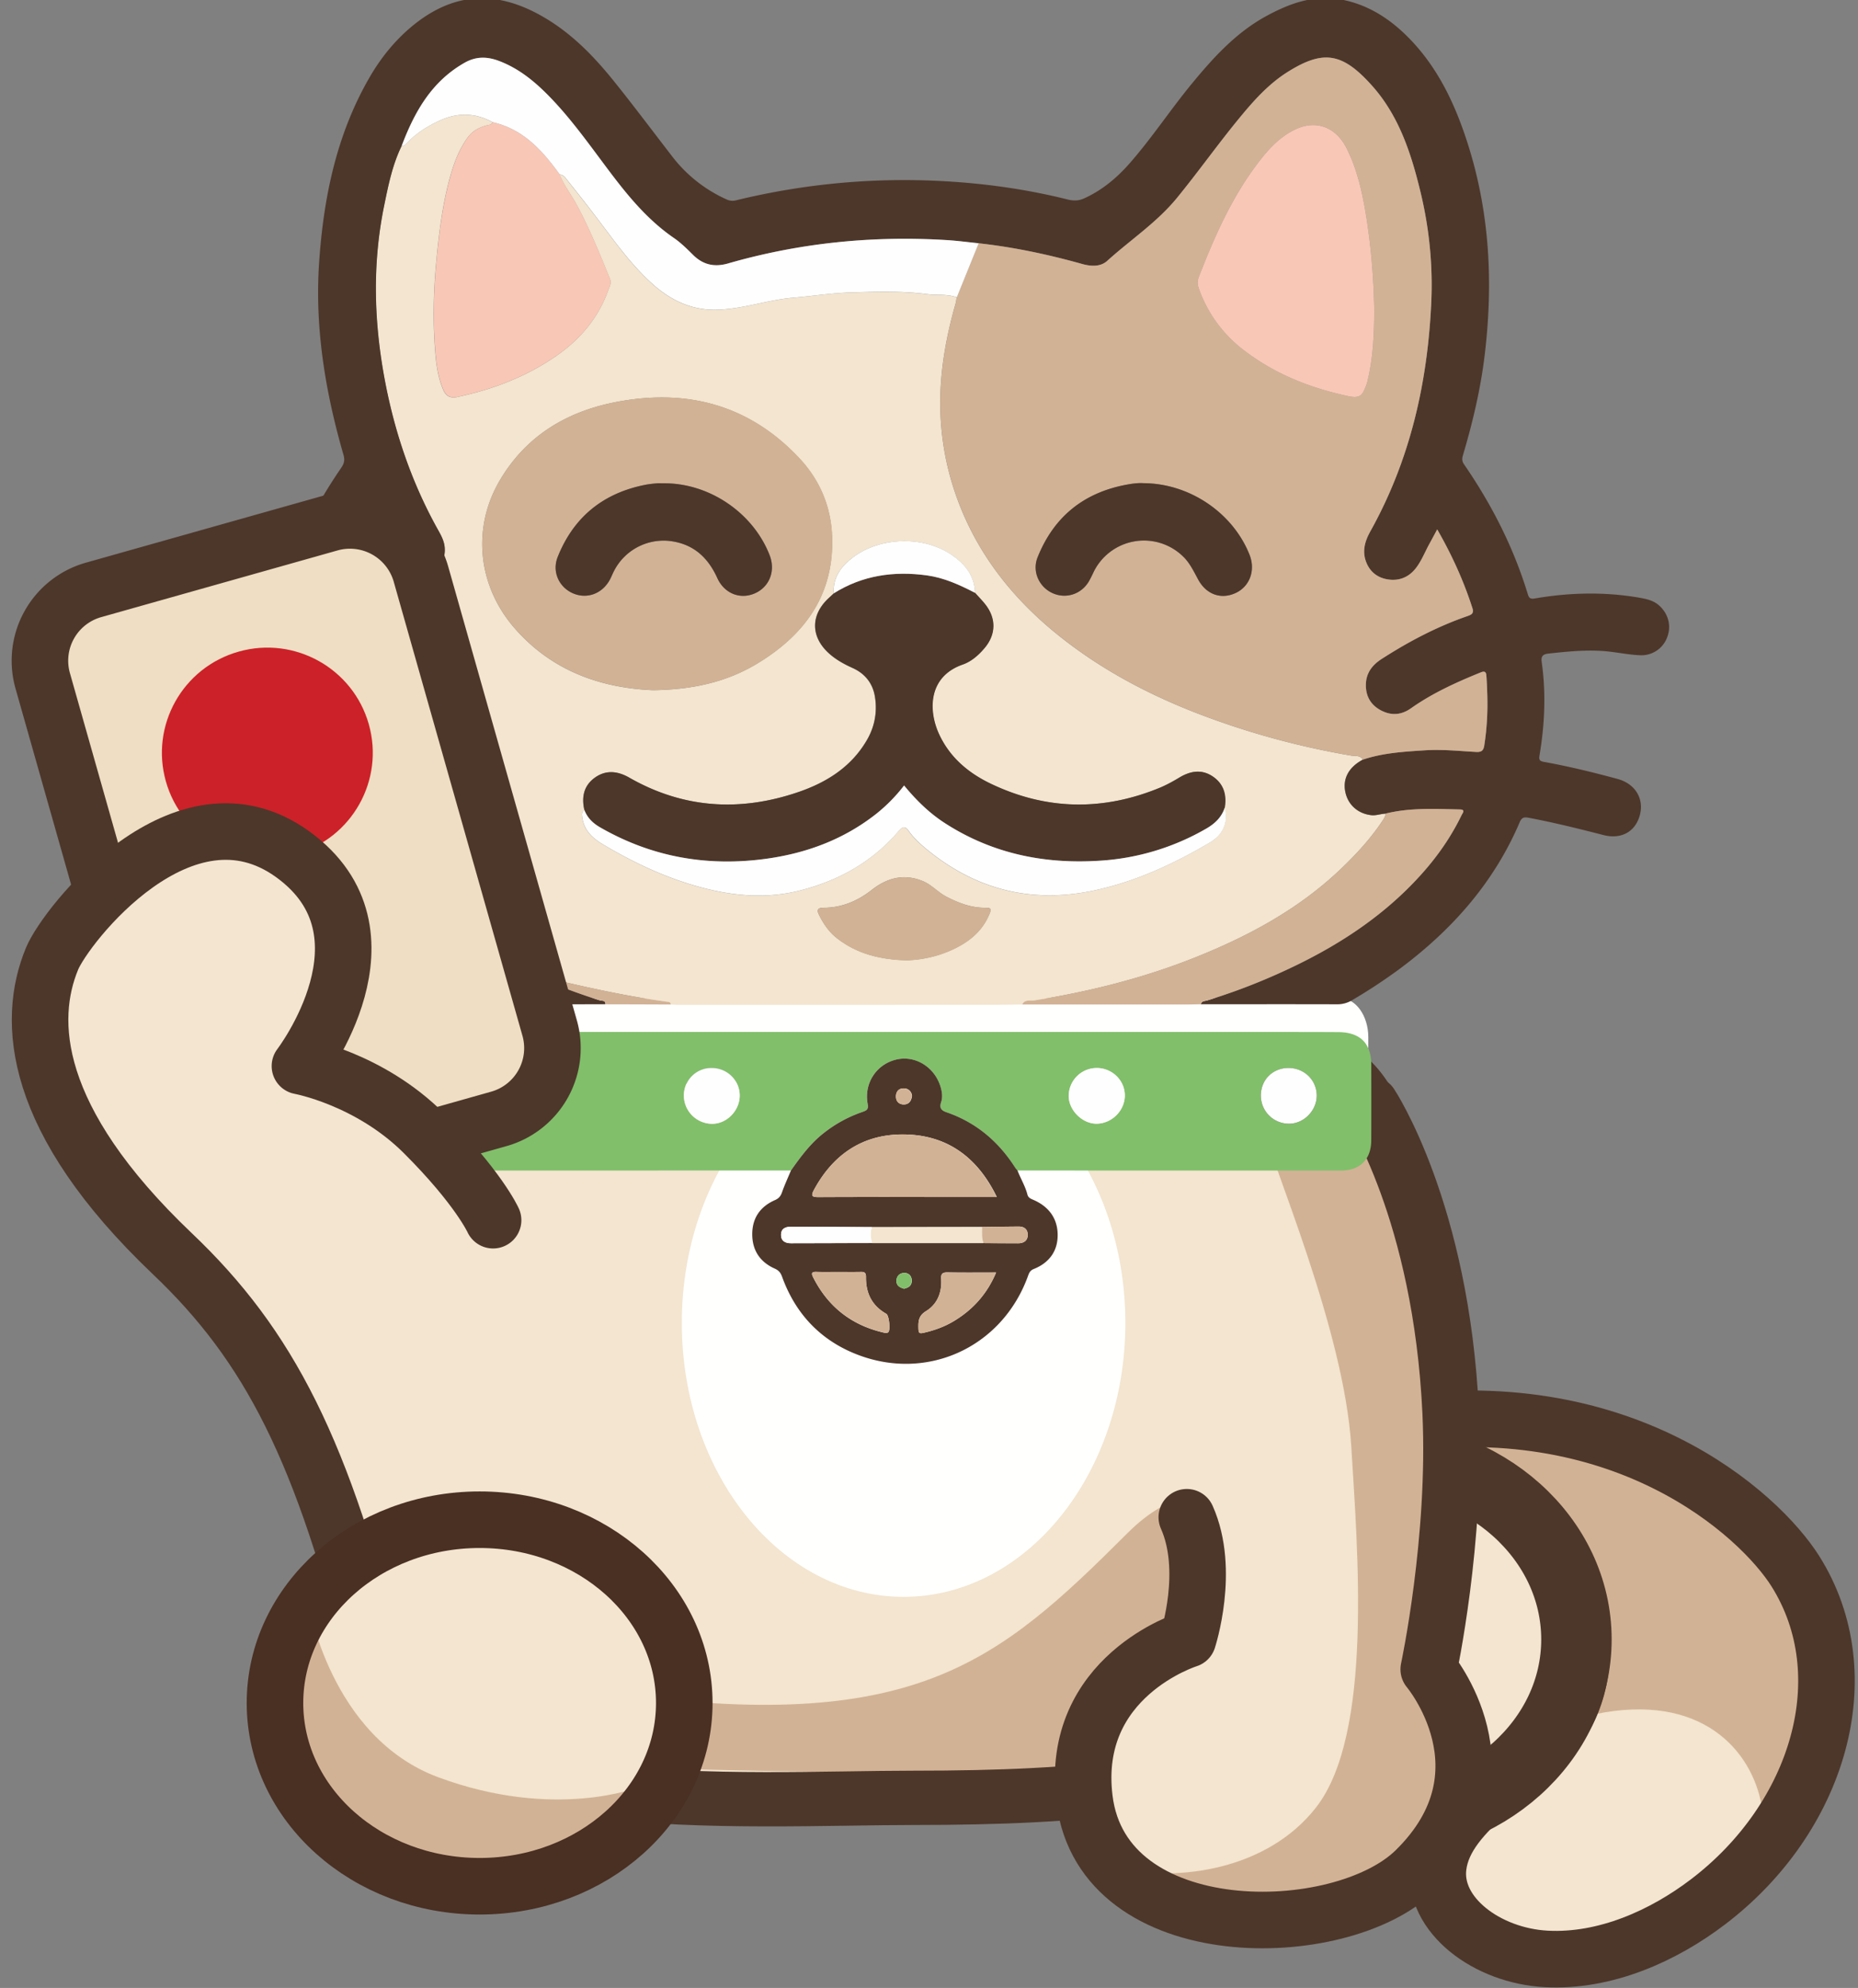 <svg xmlns="http://www.w3.org/2000/svg" width="115" height="123" viewBox="0 0 115 123"><rect x="0" y="0" width="115" height="123" fill="#808080" stroke="none"/><defs><clipPath id="kk81a"><path d="M71.19 85.184c-.45 3.28-3.559 10.06 14.993 8.783 12.745-.877 12.952 8.935 10.49 12.528-2.216 3.236-7.214 5.374-7.656 8.998-.37 3.004 3.041 5.522 6.692 5.715 3.65.19 7.252-1.435 10.018-3.539 6.826-5.198 9.455-13.997 5.4-20.446-2.208-3.512-10.734-11.351-25.382-9.006-13.649 2.184-10.163-5.09-7.52-5.929 1.255-.398 1.002-.628.073-.628-1.928 0-6.761.99-7.108 3.524z"/></clipPath><clipPath id="kk81b"><path d="M42.2 81.855c0 9.358 6.147 16.947 13.728 16.947 7.58 0 13.726-7.589 13.726-16.947 0-9.358-6.146-16.945-13.726-16.945-7.58 0-13.728 7.587-13.728 16.945z"/></clipPath><clipPath id="kk81c"><path d="M3.223 59.316c-1.58 3.812-1.288 9.95 7.444 18.256 5.972 5.677 9.33 12.14 12.648 25.722 2.309 9.44 22.893 7.943 33.22 7.943 21.596 0 28.005-3.105 28.525-19.247 0 0 5.66-27.634-5.38-26.405l-46.288 1.818s-3.772 6.088-7.158 2.71c-3.388-3.38-7.671-4.153-7.671-4.153s6.317-8.217-.451-13.108c-1.38-.993-2.778-1.402-4.139-1.402-5.324 0-10.073 6.226-10.75 7.866"/></clipPath><clipPath id="kk81d"><path d="M83.64 89.547c.372 6.237 1.372 17.741-2.184 22.286-3.005 3.845-8.463 4.612-12.316 3.776.087.105.175.207.269.306a9.177 9.177 0 0 0 2.388 1.6 6.31 6.31 0 0 0 2.18.407h.043c.897.332 1.742.603 2.545.814 4.26.374 8.815-.815 11.039-2.999 1.722-1.688 2.55-3.4 2.85-4.99a45 45 0 0 0 .11-.824c.303-3.744-2.14-6.631-2.14-6.631s1.727-8.032 1.36-15.89a54.146 54.146 0 0 0-.132-2.036c-.099-.708-.198-1.419-.301-2.131l-.693-4.472c-.412-2.847-3.076-4.104-3.7-6.505-.213-.828-.44-1.63-.68-2.408l-3.217.374-2.844-.484c.391 2.074 4.99 12.48 5.423 19.807z"/></clipPath><clipPath id="kk81e"><path d="M28.924 61.76c-.958 0-1.734 1.082-1.734 2.414v2.412c0-1.332.776-2.412 1.734-2.412h54.031c.953 0 1.735 1.08 1.735 2.412v-2.412c0-1.332-.782-2.414-1.735-2.414z"/></clipPath><clipPath id="kk81f"><path d="M17.02 105.37c0 6.262 5.67 11.34 12.667 11.34 6.995 0 12.664-5.078 12.664-11.34s-5.669-11.34-12.664-11.34c-6.996 0-12.667 5.078-12.667 11.34"/></clipPath></defs><g><g><g><path fill="#f3e5cf" d="M71.19 85.182c-.451 3.281-3.557 10.06 14.993 8.784 12.744-.878 12.952 8.935 10.49 12.528-2.216 3.235-7.212 5.375-7.656 8.996-.368 3.006 3.043 5.525 6.692 5.715 3.65.193 7.254-1.432 10.017-3.538 6.826-5.197 9.458-13.997 5.4-20.447-2.207-3.51-10.733-11.35-25.382-9.005-13.648 2.183-10.163-5.09-7.519-5.927 3.854-1.223-6.52-.86-7.035 2.894"/></g><g><g/><g clip-path="url(#kk81a)"><path fill="#d2b295" d="M86.235 118.323s4.72-10.634 12.453-12.254c6.611-1.386 9.754 2.228 10.353 5.67.601 3.441-8.252 16.013-8.252 16.013s20.408-9.75 20.707-9.963c.3-.215-6.753-25.03-6.452-25.641.3-.61-11.553-8.205-12.154-8.898-.6-.691-6.752-.6-6.752-.6l-17.908-.37z"/></g></g><g><g><path fill="none" stroke="#4d372a" stroke-linecap="round" stroke-linejoin="round" stroke-miterlimit="50" stroke-width="3.5" d="M71.19 85.182c-.451 3.281-3.557 10.06 14.993 8.784 12.744-.878 12.952 8.935 10.49 12.528-2.216 3.235-7.212 5.375-7.656 8.996-.368 3.006 3.043 5.525 6.692 5.715 3.65.193 7.254-1.432 10.017-3.538 6.826-5.197 9.458-13.997 5.4-20.447-2.207-3.51-10.733-11.35-25.382-9.005-13.648 2.183-10.163-5.09-7.519-5.927 3.854-1.223-6.52-.86-7.035 2.894z"/></g><g><path fill="#f3e5cf" d="M97.573 101.438c0 6.262-5.67 11.34-12.666 11.34S72.24 107.7 72.24 101.438 77.91 90.1 84.907 90.1c6.995 0 12.666 5.076 12.666 11.338"/></g><g><path fill="none" stroke="#4d372a" stroke-linecap="round" stroke-linejoin="round" stroke-miterlimit="50" stroke-width="4.36" d="M97.573 101.438c0 6.262-5.67 11.34-12.666 11.34S72.24 107.7 72.24 101.438 77.91 90.1 84.907 90.1c6.995 0 12.666 5.076 12.666 11.338z"/></g><g><path fill="#f3e5cf" d="M33.392 67.404s-3.77 6.086-7.158 2.708c-3.386-3.38-7.67-4.151-7.67-4.151s6.317-8.22-.452-13.108c-6.768-4.889-14.038 4.405-14.89 6.464-1.579 3.812-1.287 9.95 7.445 18.254 5.97 5.679 9.332 12.143 12.649 25.722 2.307 9.443 22.895 7.945 33.222 7.945 21.594 0 27.855-4.991 28.371-21.136 0 0 5.812-25.745-5.229-24.516"/></g></g><g><g/><g clip-path="url(#kk81b)"><path fill="#fffffe" d="M33.18 107.8h45.503V55.91H33.18z"/></g></g><g><g/><g clip-path="url(#kk81c)"><path fill="#d2b295" d="M34.361 108.53c1.841.12 4.879.82 9 .95 7.692.24 34.122.416 37.559.193 1.175-3.703-3.846-8.549 0-9.21.202-1.884-5.066-3.498-5.523-5.027-.329-1.098-2.532-2.253-1.431-2.58.575-.17-1.35-.82-4.177 2-8.046 8.023-13.204 12.558-32.253 9.834-4.418-.632-3.175 3.84-3.175 3.84"/></g></g><g><g><path fill="none" stroke="#4d372a" stroke-linecap="round" stroke-linejoin="round" stroke-miterlimit="50" stroke-width="3.36" d="M33.392 67.404v0s-3.77 6.086-7.158 2.708c-3.386-3.38-7.67-4.151-7.67-4.151v0s6.317-8.22-.452-13.108c-6.768-4.889-14.038 4.405-14.89 6.464-1.579 3.812-1.287 9.95 7.445 18.254 5.97 5.679 9.332 12.143 12.649 25.722 2.307 9.443 22.895 7.945 33.222 7.945 21.594 0 28.005-3.105 28.52-19.25 0 0 5.663-27.631-5.378-26.402"/></g><g><path fill="#f3e5cf" d="M73.456 93.878c1.468 3.284.07 7.553.07 7.553s-7.343 2.279-6.403 9.884c1.137 9.203 15.86 8.957 20.487 4.415 6.202-6.085.82-12.447.82-12.447s1.725-8.03 1.359-15.89c-.578-12.447-4.967-19.053-4.967-19.053h-9.308"/></g></g><g><g/><g clip-path="url(#kk81d)"><path fill="#d2b295" d="M60.12 126.92h36.428V60.85H60.12z"/></g></g><g><g><path fill="none" stroke="#4d372a" stroke-linecap="round" stroke-linejoin="round" stroke-miterlimit="50" stroke-width="3.5" d="M73.456 93.878c1.468 3.284.07 7.553.07 7.553v0s-7.343 2.279-6.403 9.884c1.137 9.203 15.86 8.957 20.487 4.415 6.202-6.085.82-12.447.82-12.447v0s1.725-8.03 1.359-15.89c-.578-12.447-4.967-19.053-4.967-19.053v0h-9.308v0"/></g><g><path fill="#efdec3" d="M21.472 79.711c-1.89 1.275-4.84 3.536-10.811-2.142C1.929 69.264.989 62.791 3.216 59.316c5.997-9.357 12.618-6.851 12.618-6.851s-7.619 2.423-6.987 10.022C9.6 71.56 21.472 79.711 21.472 79.711"/></g></g><g><g/><g clip-path="url(#kk81e)"><path fill="#fffffe" d="M19.66 77.05h72.561V51.3H19.66z"/></g></g><g><g><path fill="#f3e5cf" d="M63.263 62.153c-.442.007-.886.016-1.33.016-6.659.004-13.317.006-19.977.006-.146 0-.294-.015-.442-.02-.004-.164-.123-.159-.24-.175-2.137-.29-4.245-.73-6.344-1.218-.56-.13-1.083-.432-1.684-.366l-.29-.11-.132-.059c-.125-.041-.255-.072-.372-.128-2.52-1.154-4.875-2.568-6.944-4.426-1.626-1.458-2.98-3.13-3.99-5.074-.21-.403-.083-.497.309-.508 1.528-.045 3.055-.041 4.557.324 1.002.243 1.942-.252 2.209-1.152.283-.96-.235-1.92-1.24-2.24a8.843 8.843 0 0 0-1.294-.29c-1.798-.281-3.604-.285-5.41-.109-.39.038-.548-.063-.602-.457-.19-1.4-.287-2.8-.159-4.215.034-.382.157-.384.45-.249.637.299 1.285.582 1.927.866.919.409 1.724 1.019 2.626 1.45a1.673 1.673 0 0 0 1.91-.332c.864-.848.698-2.11-.408-2.84a24.82 24.82 0 0 0-5.362-2.665c-.31-.111-.392-.216-.282-.549.406-1.249.895-2.464 1.49-3.632.223-.44.421-.9.77-1.316.233.44.437.83.648 1.217.213.387.402.788.653 1.15.478.688 1.309.916 2.1.62.736-.276 1.196-1.037 1.106-1.842-.05-.436-.278-.805-.482-1.175-1.572-2.848-2.603-5.883-3.21-9.07-.689-3.63-.795-7.26-.046-10.889.254-1.245.509-2.502 1.074-3.661.146.002.24-.088.332-.184.577-.613 1.28-1.049 2.043-1.396 1.104-.503 2.189-.476 3.258.108-.082.185-.26.165-.416.212-.462.137-.853.346-1.151.772-.471.67-.77 1.406-.996 2.173-.515 1.758-.737 3.566-.912 5.385-.186 1.926-.23 3.849-.065 5.771.065.756.179 1.52.484 2.238.171.403.451.54.859.453C30.51 24.1 32.596 23.3 34.462 22c1.471-1.025 2.581-2.353 3.19-4.06.075-.212.202-.431.106-.665-.628-1.545-1.254-3.09-2.045-4.565-.346-.646-.81-1.226-1.08-1.914.227.017.344.191.463.339.639.804 1.276 1.61 1.899 2.428 1.056 1.393 2.066 2.826 3.377 4.003 1.106.992 2.371 1.62 3.895 1.602 1.646-.018 3.2-.608 4.831-.745 1.152-.099 2.303-.283 3.457-.319 1.604-.05 3.218-.108 4.815.1.615.079 1.249-.028 1.844.197-.023.128-.034.26-.07.384-.471 1.652-.81 3.332-.915 5.043-.132 2.171.126 4.308.794 6.381 1.155 3.579 3.314 6.479 6.185 8.855 2.935 2.426 6.281 4.143 9.851 5.43a49.7 49.7 0 0 0 8.583 2.26c.232.039.548-.04.709.25-.865.458-1.249 1.153-1.092 1.974.155.81.783 1.373 1.619 1.462.301.032.581-.085.874-.096 0 .175-.098.308-.188.447-.728 1.096-1.61 2.053-2.561 2.962-2.605 2.49-5.707 4.162-9.021 5.485-3.224 1.289-6.57 2.119-9.994 2.67-.232.037-.572-.082-.725.246m-11.66-25.44c-.12.11-.24.22-.357.332-1.076 1.024-1.07 2.338.02 3.348.436.405.95.691 1.492.934.774.347 1.256.952 1.39 1.782a3.962 3.962 0 0 1-.506 2.696c-.962 1.647-2.477 2.6-4.217 3.197-3.612 1.24-7.126 1.03-10.48-.885-.715-.409-1.434-.495-2.126-.004-.698.499-.835 1.213-.651 2.014-.195.119-.157.295-.13.479.117.767.614 1.244 1.24 1.616 1.947 1.165 3.982 2.126 6.19 2.706 1.977.52 3.972.684 5.966.19 2.42-.599 4.53-1.769 6.173-3.686.197-.228.383-.37.612-.041.36.515.828.92 1.317 1.31 2.986 2.376 6.348 3.192 10.092 2.414 2.598-.538 4.964-1.64 7.234-2.975.835-.492 1.162-1.251.93-2.16.131-.792-.057-1.476-.744-1.939-.677-.454-1.362-.344-2.036.054-.38.225-.766.45-1.172.62-3.537 1.475-7.057 1.434-10.522-.222-1.391-.663-2.539-1.63-3.203-3.066-.673-1.456-.687-3.558 1.464-4.309.54-.187.985-.583 1.36-1.031.662-.792.72-1.732.123-2.572-.211-.3-.478-.557-.72-.834-.024-1.067-.624-1.79-1.453-2.352-1.74-1.187-4.386-1.116-6.084.15-.726.54-1.267 1.241-1.202 2.235m-11.18 5.99c2.408-.034 4.522-.49 6.433-1.642 3.023-1.823 4.837-4.372 4.63-8.05-.098-1.781-.802-3.36-2-4.641-3.132-3.356-7.046-4.358-11.47-3.473-2.998.6-5.459 2.1-7.057 4.785-1.772 2.972-1.397 6.575.913 9.209 2.305 2.63 5.329 3.677 8.55 3.812m15.683 16.708a7.27 7.27 0 0 0 2.602-.553c1.118-.469 2.058-1.146 2.538-2.321.112-.27.103-.379-.23-.374-.875.015-1.663-.284-2.43-.68-.53-.272-.925-.746-1.471-.97-1.165-.477-2.206-.204-3.168.554-.872.685-1.857 1.098-2.985 1.096-.332 0-.423.126-.278.419.27.546.6 1.05 1.085 1.435 1.247.992 2.701 1.35 4.337 1.394"/></g><g><path fill="#4d372a" d="M32.963 60.284l.29.108c.125.171.331.204.508.278 1.106.453 2.227.862 3.366 1.225.125.04.365-.021.345.243-2.912.002-5.821 0-8.732.008a.866.866 0 0 1-.464-.108c-3.592-2.069-6.705-4.657-8.981-8.165-.581-.895-1.114-1.82-1.49-2.815-.169-.445-.398-.46-.766-.382a79.026 79.026 0 0 0-4.26 1.006c-1.4.376-2.518-.49-2.43-1.85.048-.736.546-1.309 1.37-1.54 1.47-.413 2.948-.788 4.452-1.054.397-.07.4-.19.343-.542a19.908 19.908 0 0 1-.129-5.634c.042-.358-.012-.506-.418-.567a16.626 16.626 0 0 0-5.25.058c-1.046.176-1.98-.452-2.132-1.411-.163-1.02.489-1.87 1.563-2.07 2.207-.413 4.413-.4 6.618-.02.29.05.432.01.527-.306.863-2.81 2.179-5.4 3.84-7.821.17-.252.216-.47.13-.772-1.123-3.881-1.784-7.836-1.513-11.88.27-4.016 1.065-7.917 3.111-11.465.679-1.177 1.515-2.228 2.549-3.106 2.57-2.177 5.257-2.378 8.23-.648 1.75 1.015 3.13 2.439 4.377 3.992 1.222 1.52 2.39 3.082 3.582 4.624a8.748 8.748 0 0 0 3.358 2.662.85.85 0 0 0 .602.062 43.875 43.875 0 0 1 12.907-1.181c2.58.146 5.133.507 7.64 1.136.37.091.682.073 1.03-.089 1.096-.505 1.993-1.256 2.78-2.152 1.388-1.58 2.541-3.345 3.879-4.963 1.32-1.6 2.716-3.13 4.566-4.142 1.462-.797 2.994-1.362 4.71-1.022 1.533.302 2.807 1.087 3.912 2.154 1.965 1.9 3.084 4.288 3.891 6.844 1.336 4.23 1.549 8.548 1.027 12.931-.252 2.139-.747 4.22-1.359 6.279-.061.208-.049.361.076.543 1.71 2.482 3.065 5.14 3.944 8.028.07.232.148.319.442.268 2.151-.369 4.312-.419 6.472-.045.44.078.868.17 1.218.483.57.51.767 1.263.495 1.965a1.7 1.7 0 0 1-1.693 1.11c-.773-.031-1.527-.211-2.301-.262-1.123-.075-2.231.038-3.343.16-.32.035-.485.13-.43.517.275 1.93.188 3.86-.133 5.776-.047.28.002.36.278.41 1.536.276 3.05.647 4.555 1.055 1.062.288 1.634 1.183 1.387 2.193-.262 1.058-1.148 1.568-2.271 1.276-1.525-.392-3.054-.772-4.604-1.064-.27-.052-.435-.05-.569.261-1.611 3.786-4.25 6.736-7.533 9.157a34.364 34.364 0 0 1-2.84 1.863 1.75 1.75 0 0 1-.927.257c-2.812-.009-5.624-.003-8.436-.002.042-.217.247-.194.388-.237a37.61 37.61 0 0 0 3.644-1.327c3.628-1.54 6.961-3.519 9.622-6.487.99-1.103 1.832-2.308 2.478-3.643.063-.132.269-.353-.107-.36-1.537-.033-3.079-.117-4.595.257-.294.011-.572.126-.873.096-.836-.09-1.464-.652-1.62-1.464-.156-.82.228-1.514 1.093-1.974 1.241-.418 2.54-.492 3.831-.576 1.05-.069 2.101.04 3.15.1.31.018.471-.037.529-.392.166-1.04.216-2.084.187-3.134a25.44 25.44 0 0 0-.055-1.177c-.013-.2-.065-.331-.336-.221-1.51.61-2.99 1.281-4.325 2.22-.6.424-1.19.462-1.803.165-.631-.308-.989-.832-.996-1.568-.007-.756.38-1.262.982-1.649 1.675-1.078 3.43-2 5.315-2.651.25-.087.4-.173.3-.485-.542-1.688-1.27-3.292-2.18-4.876-.186.344-.347.645-.511.943-.266.49-.47 1.016-.814 1.458-.414.531-.979.782-1.64.706-.71-.083-1.226-.479-1.46-1.16-.221-.65-.037-1.247.288-1.832 2.462-4.413 3.546-9.194 3.77-14.196a24.36 24.36 0 0 0-.697-6.912c-.572-2.337-1.326-4.619-2.963-6.453-1.838-2.058-3.016-2.243-5.222-.862-1.196.748-2.128 1.798-3.016 2.878-1.323 1.61-2.526 3.312-3.848 4.925-1.24 1.515-2.873 2.586-4.306 3.884-.42.383-1.004.353-1.55.2-2.105-.589-4.236-1.044-6.411-1.282-.637-.065-1.275-.15-1.912-.19-4.617-.294-9.158.16-13.605 1.44-.843.242-1.543.086-2.164-.53-.373-.369-.75-.747-1.18-1.042-1.57-1.075-2.769-2.504-3.9-3.998-1.257-1.661-2.444-3.377-3.915-4.862-.872-.882-1.823-1.645-3.005-2.095-.733-.277-1.417-.297-2.12.1-2.059 1.155-3.124 3.05-3.918 5.158-.566 1.16-.82 2.416-1.074 3.66-.749 3.628-.642 7.259.047 10.888.607 3.19 1.637 6.224 3.208 9.072.205.37.433.74.481 1.173.092.805-.37 1.566-1.102 1.842-.793.298-1.623.07-2.101-.62-.251-.36-.442-.763-.654-1.15-.21-.387-.415-.777-.648-1.215-.35.416-.546.877-.768 1.314a25.068 25.068 0 0 0-1.493 3.633c-.108.334-.027.439.283.549a24.69 24.69 0 0 1 5.36 2.665c1.109.73 1.275 1.991.41 2.84a1.675 1.675 0 0 1-1.909.332c-.902-.432-1.71-1.042-2.626-1.449-.644-.286-1.29-.567-1.93-.866-.29-.137-.413-.135-.447.249-.13 1.414-.033 2.813.159 4.215.054.394.21.493.603.456 1.804-.177 3.611-.173 5.407.108.437.068.875.158 1.296.291 1.005.319 1.523 1.28 1.24 2.24-.267.9-1.208 1.394-2.211 1.151-1.502-.363-3.027-.367-4.558-.324-.391.013-.516.105-.306.508 1.01 1.944 2.364 3.616 3.99 5.076 2.069 1.856 4.424 3.27 6.944 4.426.117.054.247.087.371.128l.132.06"/></g><g><path fill="#81bf6b" d="M48.952 72.421c-6.708.002-13.417.007-20.128.002-1.036 0-1.769-.73-1.781-1.768a230.566 230.566 0 0 1 0-4.87c.01-1.183.762-1.908 1.967-1.923 1.2-.014 2.4-.01 3.6-.01 15.476-.002 30.95-.002 46.424 0 1.265 0 2.532.001 3.8.008 1.351.01 2.037.688 2.04 2.025.004 1.557.006 3.116-.001 4.673-.006 1.174-.691 1.867-1.872 1.867-6.674.003-13.352 0-20.029-.002-.05-.063-.108-.12-.151-.187-1.03-1.613-2.422-2.79-4.245-3.417-.349-.118-.435-.288-.33-.612.088-.273.072-.547.003-.824-.307-1.26-1.489-2.072-2.684-1.841-1.269.246-2.1 1.432-1.868 2.746.058.333-.029.413-.305.508a8.125 8.125 0 0 0-2.449 1.34c-.805.64-1.402 1.457-1.99 2.285m29.087-4.614a1.736 1.736 0 0 0 1.772 1.72c.915-.012 1.706-.843 1.684-1.77-.022-.95-.792-1.68-1.762-1.673-.98.01-1.702.745-1.694 1.723m-45.884-1.72c-.968-.008-1.736.722-1.758 1.672-.021.945.78 1.77 1.728 1.78.927.01 1.71-.777 1.718-1.725.011-.978-.714-1.72-1.688-1.728m11.903-.002a1.696 1.696 0 0 0-1.732 1.693c-.01.96.774 1.751 1.741 1.762.906.01 1.711-.81 1.713-1.744a1.714 1.714 0 0 0-1.722-1.71m23.823 0c-.951 0-1.722.758-1.737 1.71-.014.89.845 1.747 1.739 1.732.938-.018 1.727-.809 1.734-1.736.005-.934-.78-1.707-1.736-1.707"/></g><g><path fill="#4d372a" d="M50.948 70.134a8.116 8.116 0 0 1 2.447-1.34c.278-.096.365-.175.305-.508-.233-1.314.6-2.5 1.868-2.747 1.195-.23 2.377.581 2.684 1.841.069.278.087.551-.004.825-.104.324-.018.493.33.612 1.824.626 3.215 1.803 4.248 3.416.043.067.1.124.151.187.191.503.48.965.614 1.49.045.175.166.244.332.314.946.396 1.521 1.114 1.54 2.142.02 1.031-.517 1.77-1.49 2.156-.19.078-.267.207-.332.39-1.619 4.539-6.447 6.68-10.88 4.778-2.122-.91-3.566-2.516-4.353-4.69-.088-.245-.202-.395-.46-.51-.908-.405-1.39-1.132-1.388-2.128 0-1 .496-1.711 1.411-2.11.237-.104.347-.244.43-.478.162-.46.368-.905.556-1.355.586-.828 1.184-1.644 1.99-2.285zm3.021 5.795a2331.58 2331.58 0 0 0-5.012-.024c-.329 0-.605.106-.614.483-.01.396.26.538.614.538 1.671-.002 3.344-.01 5.016-.013h6.901c.717.006 1.435.013 2.154.011.339 0 .583-.166.584-.52.002-.319-.205-.513-.534-.513-.765.002-1.53.018-2.294.027l-6.815.01zm7.728-1.867c-1.232-2.536-3.169-3.88-5.86-3.87-2.466.01-4.284 1.256-5.456 3.43-.206.382-.12.449.285.447 2.55-.014 5.096-.007 7.645-.007zm-3.039 4.666c-.321-.006-.426.08-.404.41.054.824-.235 1.555-.937 1.985-.484.296-.482.654-.47 1.095.006.23.037.311.308.25.693-.155 1.348-.394 1.952-.769 1.141-.705 1.995-1.657 2.547-2.964-1.041 0-2.018.012-2.996-.007zm-8.12-.033c-.292-.009-.34.074-.21.332.914 1.809 2.35 2.95 4.321 3.415.109.025.231.069.33-.014.145-.118.053-1.038-.122-1.137-.893-.504-1.272-1.287-1.258-2.284.004-.24-.072-.317-.305-.31-.46.01-.919.004-1.377.002-.46 0-.92.012-1.38-.004zm5.416-11.352c-.303-.015-.49.178-.497.482-.008.304.169.502.473.51.302.005.476-.184.518-.523a.49.49 0 0 0-.494-.47zm.48 11.926c.012-.295-.166-.496-.43-.507-.277-.01-.51.156-.518.48-.008.3.203.423.47.495.252-.059.464-.165.477-.468z"/></g><g><path fill="#d2b295" d="M85.759 50.339c1.516-.374 3.057-.29 4.595-.257.375.007.17.23.106.361-.646 1.334-1.487 2.54-2.478 3.644-2.66 2.966-5.994 4.944-9.621 6.485a37.14 37.14 0 0 1-3.645 1.327c-.14.043-.346.021-.388.239-.31.005-.619.014-.93.014l-10.128-.001c.153-.33.49-.211.726-.249 3.423-.55 6.77-1.38 9.993-2.67 3.314-1.322 6.416-2.994 9.02-5.484.95-.909 1.835-1.866 2.562-2.963.09-.138.188-.271.188-.446"/></g><g><path fill="#d2b295" d="M37.468 62.141c.02-.264-.22-.203-.345-.243a44.724 44.724 0 0 1-3.366-1.226c-.177-.073-.382-.106-.507-.277.601-.065 1.124.236 1.684.366 2.099.487 4.205.928 6.342 1.218.12.016.237.011.242.175-1.35-.006-2.7-.01-4.05-.013"/></g><g><path fill="#d2b295" d="M60.575 15.054c2.175.238 4.306.693 6.41 1.282.548.153 1.13.183 1.551-.2 1.433-1.298 3.067-2.369 4.307-3.884 1.32-1.613 2.525-3.316 3.85-4.925.886-1.08 1.817-2.131 3.014-2.88 2.205-1.379 3.384-1.194 5.221.864 1.637 1.834 2.392 4.116 2.964 6.453.556 2.268.801 4.579.696 6.912-.223 5-1.308 9.783-3.77 14.196-.325.585-.509 1.181-.287 1.83.233.683.75 1.08 1.458 1.16.663.078 1.228-.173 1.641-.704.345-.442.549-.968.814-1.458.164-.298.325-.599.51-.945.91 1.586 1.64 3.19 2.181 4.878.101.312-.05.398-.3.483-1.886.653-3.64 1.575-5.315 2.653-.6.387-.989.893-.982 1.649.007.736.365 1.26.997 1.568.611.297 1.202.259 1.803-.166 1.333-.94 2.815-1.61 4.324-2.221.27-.11.323.023.336.223.029.39.045.783.056 1.175a16.903 16.903 0 0 1-.188 3.136c-.056.355-.218.41-.529.392-1.048-.06-2.099-.169-3.15-.1-1.292.084-2.59.158-3.831.576-.16-.29-.476-.211-.71-.249a49.704 49.704 0 0 1-8.582-2.26c-3.57-1.286-6.916-3.005-9.85-5.431-2.874-2.376-5.03-5.276-6.186-8.854a17.183 17.183 0 0 1-.794-6.381c.105-1.712.444-3.392.915-5.042.036-.126.047-.256.07-.385l1.356-3.345m24.481 4.052c-.038-1.908-.202-4.167-.612-6.4-.223-1.22-.536-2.424-1.099-3.545-.622-1.237-1.82-1.79-3.158-1.16-1.053.496-1.77 1.34-2.435 2.23-1.57 2.103-2.61 4.485-3.554 6.915-.097.246-.083.466.004.709a8.252 8.252 0 0 0 2.8 3.825c1.901 1.46 4.078 2.322 6.42 2.826.786.17.903-.05 1.143-.679.04-.108.07-.217.096-.329.305-1.327.399-2.675.395-4.392M70.791 29.899c-.324-.027-.717.025-1.103.099-2.644.502-4.478 2.003-5.47 4.498-.346.87.1 1.84.947 2.212.839.367 1.785.049 2.245-.761.09-.157.168-.319.246-.483a3.466 3.466 0 0 1 5.542-1.058c.444.414.686.949.97 1.465.512.933 1.436 1.24 2.335.81.86-.414 1.211-1.402.84-2.347-1.02-2.585-3.7-4.42-6.552-4.435"/></g><g><path fill="#d2b295" d="M40.432 42.7c-3.226-.133-6.25-1.182-8.557-3.81-2.31-2.634-2.684-6.237-.913-9.21 1.599-2.685 4.06-4.186 7.062-4.785 4.424-.884 8.34.119 11.475 3.472 1.197 1.282 1.901 2.86 2 4.642.206 3.678-1.608 6.226-4.631 8.05-1.913 1.154-4.027 1.607-6.436 1.641m.648-12.794c-.148 0-.296-.01-.444.002a7.212 7.212 0 0 0-.683.088c-2.62.513-4.452 1.998-5.438 4.475-.36.91.09 1.875.962 2.246s1.822.01 2.285-.876c.083-.16.148-.33.231-.49a3.446 3.446 0 0 1 3.695-1.843c1.334.237 2.166 1.062 2.71 2.259.438.966 1.425 1.344 2.327.945.903-.4 1.287-1.388.914-2.353-1.017-2.622-3.736-4.475-6.56-4.453"/></g><g><path fill="#4d372a" d="M60.355 36.68c.242.276.509.535.72.832.596.842.54 1.782-.123 2.574-.375.448-.823.842-1.36 1.031-2.152.75-2.138 2.852-1.464 4.31.664 1.436 1.812 2.4 3.203 3.065 3.466 1.654 6.987 1.696 10.525.221a9.7 9.7 0 0 0 1.17-.619c.676-.398 1.362-.507 2.039-.054.687.463.875 1.147.743 1.939-.198.59-.6.979-1.14 1.29a14.952 14.952 0 0 1-6.585 1.988c-3.449.226-6.698-.441-9.632-2.348-.95-.617-1.747-1.404-2.491-2.305a10.178 10.178 0 0 1-1.72 1.753c-2.027 1.595-4.355 2.453-6.891 2.79-3.617.482-7.028-.124-10.205-1.953-.444-.256-.785-.587-.969-1.068-.186-.8-.047-1.515.652-2.014.69-.491 1.411-.405 2.126.004 3.355 1.915 6.869 2.126 10.482.885 1.74-.597 3.256-1.55 4.218-3.196.49-.84.661-1.748.506-2.699-.134-.83-.616-1.434-1.39-1.78-.541-.245-1.056-.53-1.493-.934-1.09-1.01-1.095-2.324-.021-3.348.119-.112.24-.221.359-.331 1.778-1.116 3.716-1.392 5.765-1.11 1.07.147 2.032.59 2.976 1.077"/></g><g><path fill="#f8c7b6" d="M34.64 10.791c.27.688.733 1.267 1.08 1.913.79 1.476 1.418 3.02 2.046 4.567.096.232-.03.452-.106.664-.61 1.707-1.718 3.035-3.19 4.06-1.867 1.3-3.954 2.1-6.174 2.568-.408.086-.687-.05-.859-.454-.305-.718-.419-1.481-.484-2.237-.166-1.923-.122-3.843.064-5.771.176-1.82.398-3.627.913-5.386.224-.766.525-1.5.994-2.172.298-.427.692-.636 1.154-.772.155-.047.334-.027.415-.211 1.891.425 3.079 1.753 4.147 3.231"/></g><g><path fill="#fefefe" d="M34.64 10.791c-1.068-1.478-2.255-2.806-4.147-3.23-1.068-.586-2.155-.613-3.26-.11-.763.347-1.463.782-2.043 1.396-.09.096-.186.186-.33.184.794-2.106 1.857-4.002 3.917-5.16.703-.393 1.388-.375 2.12-.096 1.182.45 2.132 1.213 3.004 2.093 1.472 1.487 2.658 3.202 3.916 4.862 1.132 1.496 2.33 2.923 3.9 4 .43.295.807.673 1.18 1.042.622.615 1.322.77 2.165.529 4.447-1.28 8.988-1.733 13.605-1.442.637.042 1.274.128 1.911.193a1844.33 1844.33 0 0 0-1.355 3.344c-.597-.223-1.231-.119-1.846-.198-1.598-.207-3.211-.15-4.814-.099-1.155.038-2.305.222-3.458.319-1.632.137-3.186.729-4.83.745-1.525.018-2.79-.61-3.897-1.602-1.31-1.177-2.319-2.608-3.377-4.001-.62-.82-1.258-1.626-1.898-2.43-.118-.148-.237-.323-.462-.339"/></g><g><path fill="#fefefe" d="M36.172 50.123c.184.48.525.812.97 1.067 3.176 1.829 6.587 2.436 10.204 1.955 2.536-.338 4.864-1.195 6.891-2.792a10.113 10.113 0 0 0 1.72-1.753c.744.902 1.542 1.688 2.49 2.306 2.936 1.908 6.184 2.574 9.633 2.347a14.952 14.952 0 0 0 6.585-1.987c.537-.312.942-.699 1.139-1.29.232.908-.093 1.668-.928 2.16-2.27 1.335-4.637 2.436-7.236 2.975-3.745.777-7.108-.038-10.095-2.414-.489-.39-.956-.796-1.317-1.31-.23-.33-.415-.188-.612.04-1.644 1.92-3.754 3.088-6.174 3.687-1.995.493-3.991.33-5.97-.19-2.207-.58-4.242-1.54-6.19-2.704-.626-.375-1.123-.852-1.24-1.618-.027-.182-.065-.36.13-.48"/></g><g><path fill="#d2b295" d="M56.108 59.425c-1.635-.045-3.09-.403-4.337-1.397-.485-.387-.814-.89-1.085-1.438-.144-.293-.054-.42.278-.42 1.128.003 2.114-.411 2.986-1.097.962-.76 2.003-1.033 3.167-.556.547.225.942.7 1.471.972.767.397 1.556.696 2.431.682.332-.006.341.104.23.374-.48 1.177-1.42 1.856-2.538 2.326-.85.36-1.75.529-2.603.554"/></g><g><path fill="#fefefe" d="M60.346 36.68c-.944-.488-1.906-.931-2.976-1.079-2.048-.28-3.987-.005-5.765 1.11-.065-.993.477-1.693 1.202-2.235 1.699-1.265 4.345-1.335 6.086-.151.829.563 1.43 1.287 1.453 2.354"/></g><g><path fill="#d2b295" d="M32.958 60.29l-.131-.06.131.06"/></g><g><path fill="#fefefe" d="M78.04 67.804c-.007-.979.715-1.715 1.695-1.724.969-.007 1.74.724 1.763 1.674.02.929-.77 1.76-1.686 1.773a1.737 1.737 0 0 1-1.772-1.723"/></g><g><path fill="#fefefe" d="M32.166 66.09c.976.007 1.702.749 1.69 1.724-.007.947-.792 1.732-1.723 1.723-.95-.01-1.752-.833-1.733-1.777.022-.948.794-1.677 1.766-1.67"/></g><g><path fill="#fefefe" d="M44.063 66.08c.96.007 1.723.765 1.722 1.708-.002.933-.809 1.75-1.715 1.74a1.755 1.755 0 0 1-1.74-1.758 1.694 1.694 0 0 1 1.733-1.69"/></g><g><path fill="#fefefe" d="M67.886 66.08c.957 0 1.742.774 1.737 1.708-.007.929-.796 1.721-1.735 1.739-.893.014-1.752-.842-1.738-1.735a1.734 1.734 0 0 1 1.736-1.712"/></g><g><path fill="#d2b295" d="M61.683 74.06H58.3c-2.545 0-5.09-.007-7.636.007-.405.002-.491-.065-.285-.448 1.17-2.174 2.987-3.42 5.45-3.429 2.69-.01 4.623 1.334 5.855 3.87"/></g><g><path fill="#d2b295" d="M61.65 78.737c-.551 1.307-1.405 2.26-2.548 2.965-.604.373-1.258.612-1.952.769-.271.059-.3-.02-.307-.25-.011-.443-.013-.8.47-1.097.701-.428.99-1.159.936-1.985-.022-.328.083-.414.404-.409.978.02 1.955.007 2.996.007"/></g><g><path fill="#d2b295" d="M51.916 78.705c.459 0 .92.007 1.378-.004.232-.005.31.072.306.31-.016.993.363 1.774 1.257 2.277.175.099.267 1.017.124 1.134-.1.082-.224.04-.332.014-1.971-.464-3.408-1.6-4.32-3.404-.13-.26-.082-.342.208-.331.46.014.921.004 1.38.004"/></g><g><path fill="#f3e5cf" d="M53.965 75.932c2.27-.003 4.543-.005 6.814-.009.005.333-.04.672.09.994h-6.902c-.08-.328-.123-.657-.002-.985"/></g><g><path fill="#fefefe" d="M53.968 75.923c-.121.328-.078.657.002.985-1.672.003-3.343.01-5.014.012-.356 0-.625-.14-.616-.538.011-.376.287-.482.614-.482 1.671.005 3.343.016 5.014.023"/></g><g><path fill="#d2b295" d="M60.874 76.916c-.13-.323-.085-.66-.09-.996.765-.009 1.528-.025 2.293-.027.33 0 .536.195.536.513-.001.355-.245.519-.584.52-.719.002-1.437-.007-2.155-.01"/></g><g><path fill="#d2b295" d="M56.436 67.814c-.043.339-.215.528-.514.522-.303-.007-.48-.205-.473-.51.007-.303.195-.496.496-.482a.49.49 0 0 1 .491.47"/></g><g><path fill="#81bf6b" d="M55.949 79.738c-.266-.072-.475-.196-.468-.495.01-.324.24-.491.516-.48.262.01.439.212.426.507-.012.302-.224.409-.474.468"/></g><g><path fill="#f8c7b6" d="M85.056 19.106c.002 1.72-.09 3.066-.395 4.392a2.642 2.642 0 0 1-.096.33c-.24.628-.36.847-1.146.678-2.341-.504-4.516-1.366-6.418-2.826a8.227 8.227 0 0 1-2.8-3.825c-.086-.243-.1-.462-.005-.709.944-2.428 1.985-4.811 3.555-6.916.665-.889 1.383-1.733 2.433-2.228 1.34-.63 2.538-.077 3.159 1.161.565 1.12.877 2.324 1.1 3.542.41 2.234.575 4.493.613 6.401"/></g><g><path fill="#4d372a" d="M70.79 29.897c2.852.015 5.532 1.85 6.552 4.435.372.945.02 1.934-.84 2.348-.898.43-1.822.122-2.335-.81-.283-.517-.525-1.052-.969-1.466a3.466 3.466 0 0 0-5.543 1.059 6.723 6.723 0 0 1-.245.482c-.46.81-1.406 1.129-2.245.762-.847-.373-1.293-1.343-.948-2.213.993-2.494 2.827-3.996 5.47-4.498.387-.074.78-.126 1.103-.099"/></g><g><path fill="#4d372a" d="M41.08 29.904c2.822-.021 5.542 1.83 6.558 4.454.374.964-.01 1.953-.913 2.352-.902.4-1.89.022-2.328-.945-.544-1.197-1.376-2.021-2.71-2.259a3.446 3.446 0 0 0-3.694 1.843c-.083.16-.148.33-.231.49-.464.886-1.413 1.247-2.285.877-.872-.371-1.323-1.336-.962-2.247.985-2.477 2.817-3.962 5.438-4.475.224-.043.455-.066.682-.088.148-.012.296-.002.444-.002"/></g><g><path fill="#efdec3" d="M30.87 69.231l-14.623 4.126a4.569 4.569 0 0 1-5.637-3.145L2.643 42.12a4.553 4.553 0 0 1 3.152-5.622l14.623-4.125a4.569 4.569 0 0 1 5.636 3.144l7.967 28.093a4.551 4.551 0 0 1-3.151 5.621"/></g><g><path fill="none" stroke="#4d372a" stroke-linecap="round" stroke-linejoin="round" stroke-miterlimit="50" stroke-width="3.5" d="M30.87 69.231l-14.623 4.126a4.569 4.569 0 0 1-5.637-3.145L2.643 42.12a4.553 4.553 0 0 1 3.152-5.622l14.623-4.125a4.569 4.569 0 0 1 5.636 3.144l7.967 28.093a4.551 4.551 0 0 1-3.151 5.621z"/></g><g><path fill="#cc2128" d="M22.826 44.809c.98 3.457-1.036 7.056-4.503 8.033-3.47.977-7.075-1.031-8.055-4.491-.98-3.46 1.036-7.056 4.503-8.033 3.467-.98 7.075 1.033 8.055 4.49"/></g><g><g><path fill="#f3e5cf" d="M30.52 75.497s-.9-2.007-4.286-5.385c-3.386-3.379-7.67-4.151-7.67-4.151s6.317-8.219-.452-13.108c-6.768-4.889-14.038 4.405-14.89 6.464-1.579 3.812-1.287 9.95 7.445 18.254 5.97 5.679 9.33 12.143 12.649 25.722"/></g><g><path fill="none" stroke="#4d372a" stroke-linecap="round" stroke-linejoin="round" stroke-miterlimit="50" stroke-width="3.5" d="M30.52 75.497v0s-.9-2.007-4.286-5.385c-3.386-3.379-7.67-4.151-7.67-4.151v0s6.317-8.219-.452-13.108c-6.768-4.889-14.038 4.405-14.89 6.464-1.579 3.812-1.287 9.95 7.445 18.254 5.97 5.679 9.33 12.143 12.649 25.722"/></g></g><g><path fill="#f3e5cf" d="M42.353 105.37c0 6.262-5.67 11.338-12.666 11.338S17.02 111.632 17.02 105.37s5.67-11.34 12.667-11.34c6.995 0 12.666 5.078 12.666 11.34"/></g></g><g><g/><g clip-path="url(#kk81f)"><path fill="#d2b295" d="M39.51 110.581s-2.393 3.908-3.914 5.278c-2.072 1.863-4.53 3.33-7.095 2.934-15.092-2.319-9.414-19.633-9.414-19.633s1.32 8.312 8.037 10.804c7.228 2.68 12.387.617 12.387.617"/></g></g><g><path fill="none" stroke="#4a2f23" stroke-linecap="round" stroke-linejoin="round" stroke-miterlimit="50" stroke-width="3.5" d="M42.353 105.37c0 6.262-5.67 11.338-12.666 11.338S17.02 111.632 17.02 105.37s5.67-11.34 12.667-11.34c6.995 0 12.666 5.078 12.666 11.34z"/></g></g></g></svg>
